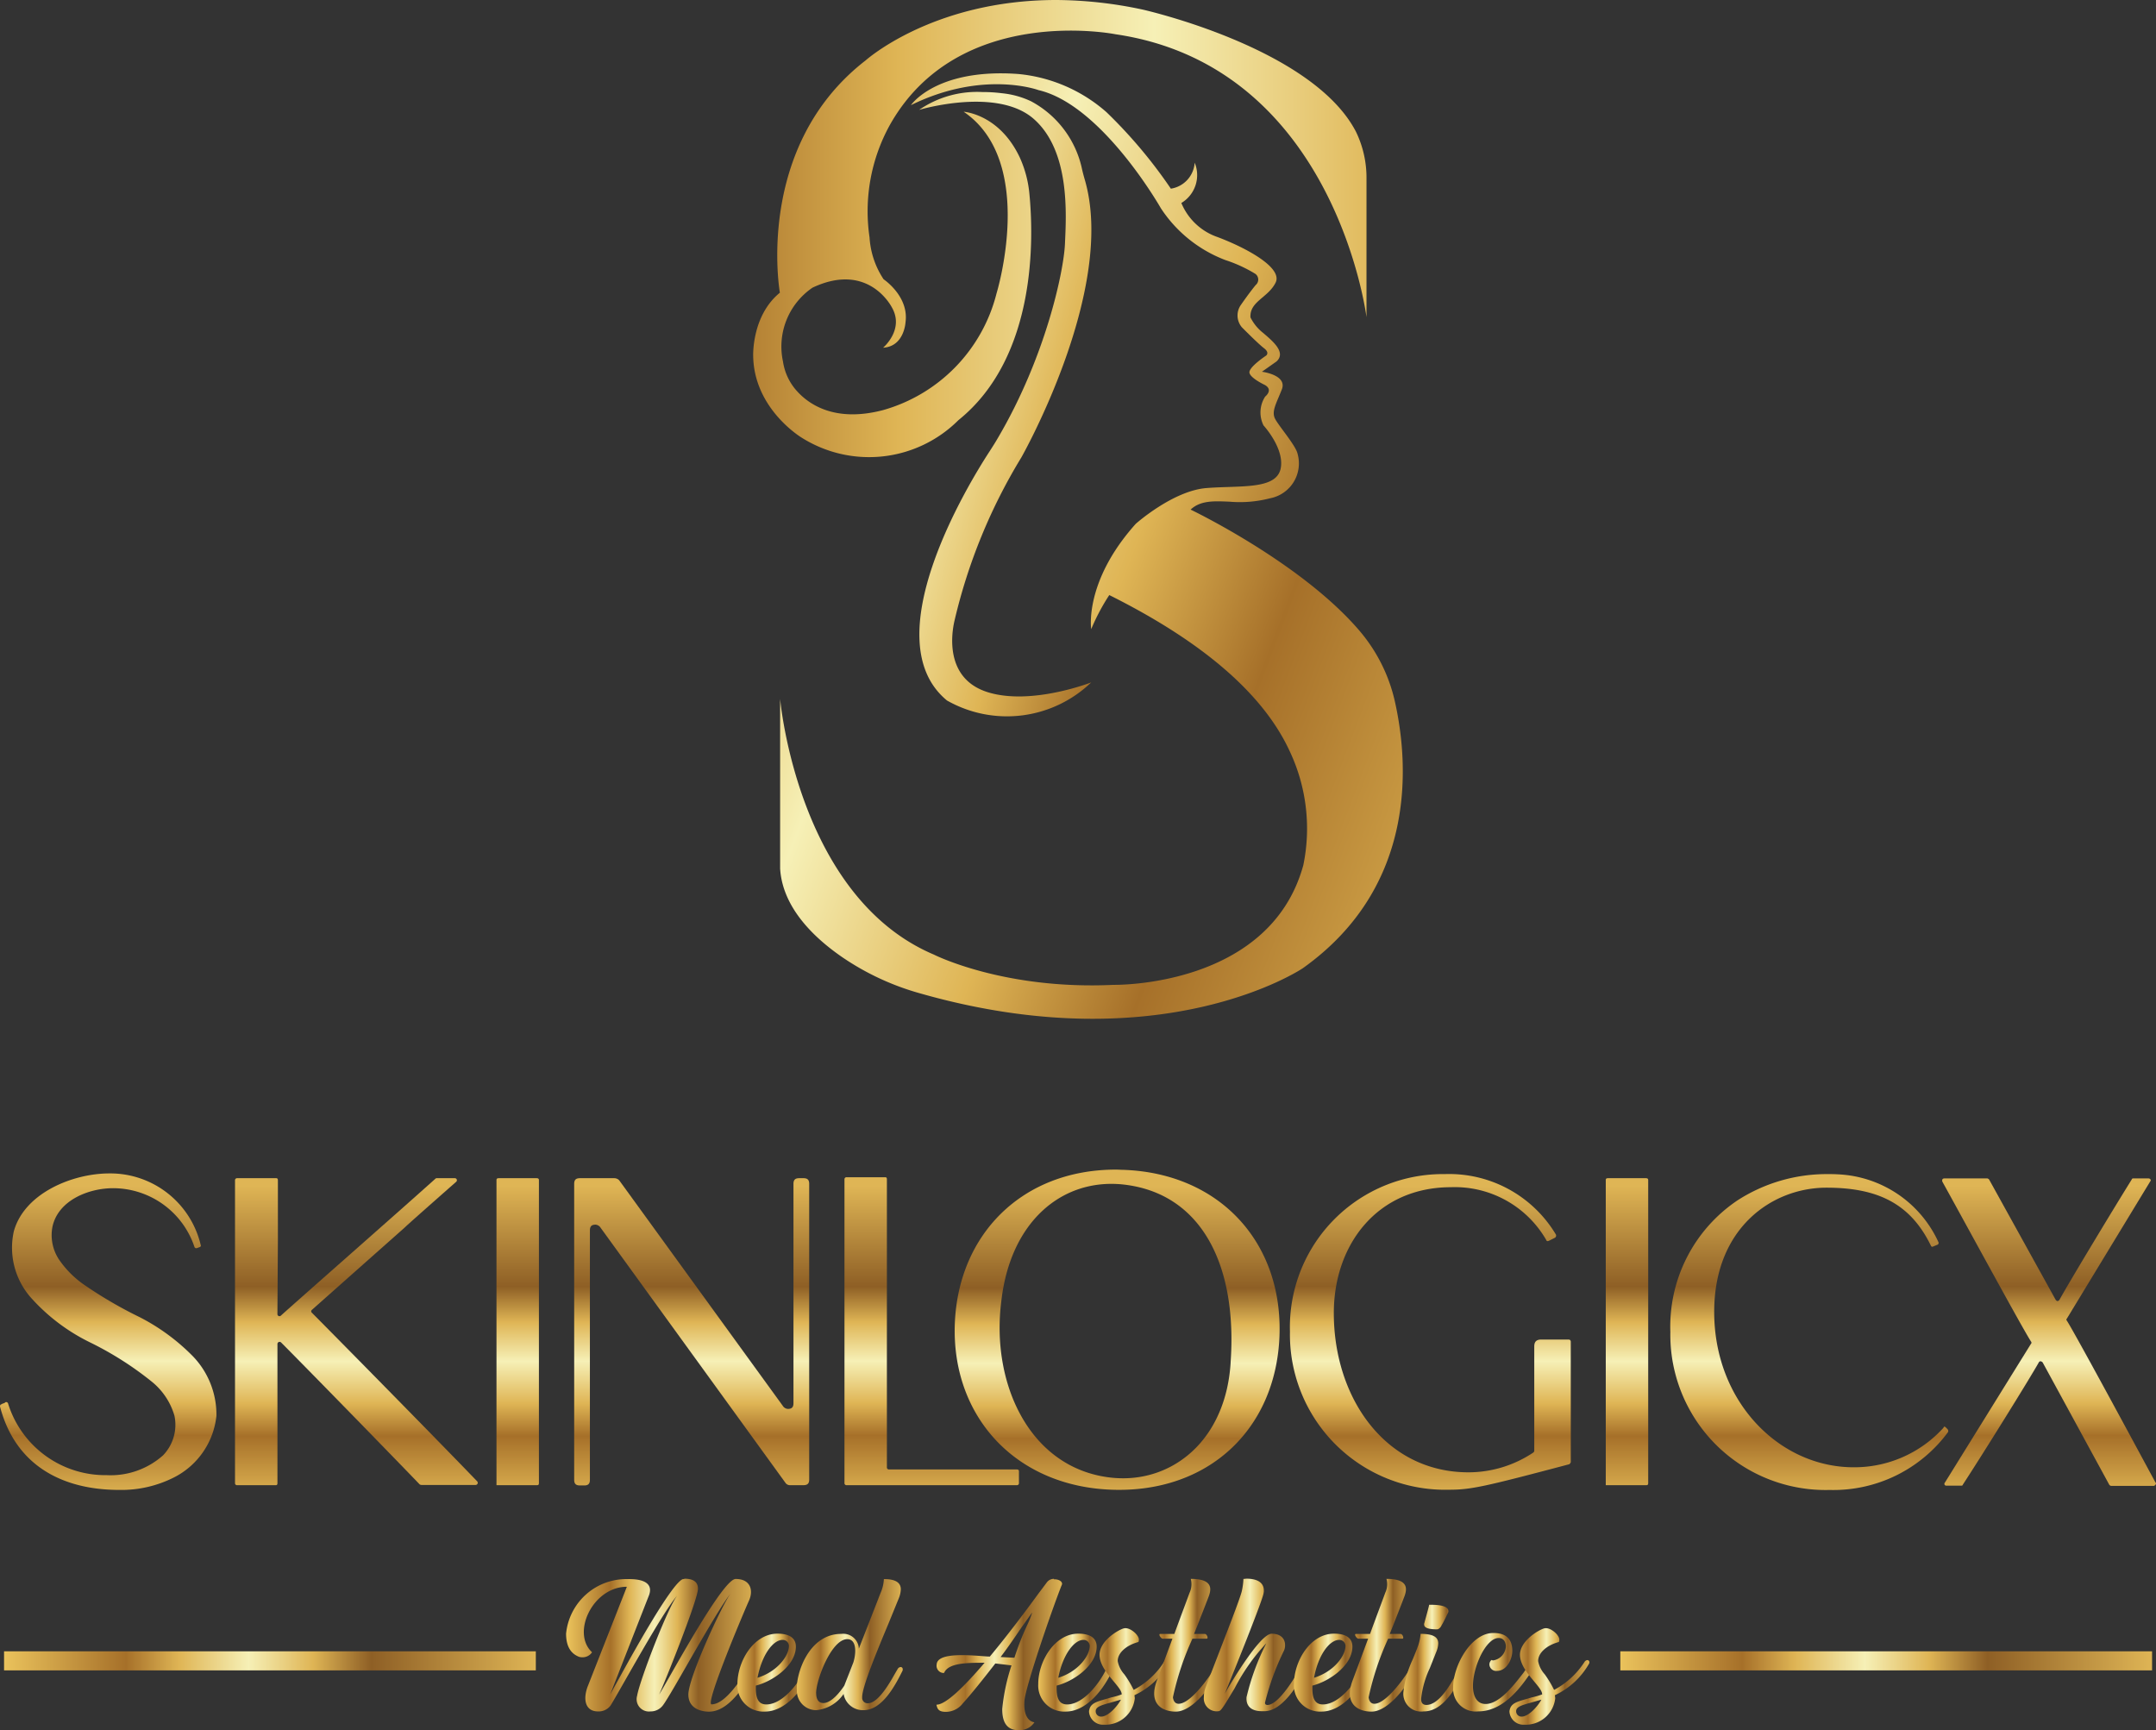 <svg xmlns="http://www.w3.org/2000/svg" xmlns:xlink="http://www.w3.org/1999/xlink" width="190.883" height="153.184" viewBox="0 0 190.883 153.184"><rect x="0" y="0" width="190.883" height="153.184" fill="#333333" stroke="none"/><defs><linearGradient id="linear-gradient" y1="0.507" x2="1" y2="0.507" gradientUnits="objectBoundingBox"><stop offset="0" stop-color="#ebc35c"></stop><stop offset="0.23" stop-color="#a67029"></stop><stop offset="0.33" stop-color="#dfb555"></stop><stop offset="0.46" stop-color="#f6f0b6"></stop><stop offset="0.58" stop-color="#dfb555"></stop><stop offset="0.69" stop-color="#8e5f25"></stop><stop offset="1" stop-color="#dfb555"></stop></linearGradient><linearGradient id="linear-gradient-2" x1="-0.82" y1="0.5" x2="2.388" y2="0.5" xlink:href="#linear-gradient"></linearGradient><linearGradient id="linear-gradient-3" x1="1.17" y1="0.983" x2="-0.878" y2="-0.23" xlink:href="#linear-gradient"></linearGradient><linearGradient id="linear-gradient-4" x1="1.663" y1="1.333" x2="-1.356" y2="-0.757" xlink:href="#linear-gradient"></linearGradient><linearGradient id="linear-gradient-5" x1="0.5" y1="1.065" x2="0.5" y2="0.039" xlink:href="#linear-gradient"></linearGradient><linearGradient id="linear-gradient-6" x1="0.501" y1="1.083" x2="0.501" y2="0.025" xlink:href="#linear-gradient"></linearGradient><linearGradient id="linear-gradient-7" x1="0.499" y1="1.083" x2="0.499" y2="0.025" xlink:href="#linear-gradient"></linearGradient><linearGradient id="linear-gradient-8" x1="0.5" y1="1.082" x2="0.5" y2="0.025" xlink:href="#linear-gradient"></linearGradient><linearGradient id="linear-gradient-9" x1="0.5" y1="1.082" x2="0.5" y2="0.028" xlink:href="#linear-gradient"></linearGradient><linearGradient id="linear-gradient-10" x1="0.5" y1="1.065" x2="0.5" y2="0.051" xlink:href="#linear-gradient"></linearGradient><linearGradient id="linear-gradient-11" x1="0.499" y1="1.066" x2="0.499" y2="0.037" xlink:href="#linear-gradient"></linearGradient><linearGradient id="linear-gradient-12" x1="0.499" y1="1.083" x2="0.499" y2="0.025" xlink:href="#linear-gradient"></linearGradient><linearGradient id="linear-gradient-13" x1="0.5" y1="1.065" x2="0.5" y2="0.037" xlink:href="#linear-gradient"></linearGradient><linearGradient id="linear-gradient-14" x1="0.5" y1="1.08" x2="0.5" y2="0.024" xlink:href="#linear-gradient"></linearGradient><linearGradient id="linear-gradient-15" x1="0" y1="0.507" x2="1" y2="0.507" xlink:href="#linear-gradient"></linearGradient><linearGradient id="linear-gradient-16" x1="0.002" y1="0.501" x2="1.003" y2="0.501" xlink:href="#linear-gradient"></linearGradient><linearGradient id="linear-gradient-17" x1="0" y1="0.5" x2="1.002" y2="0.5" xlink:href="#linear-gradient"></linearGradient><linearGradient id="linear-gradient-18" x1="0.001" y1="0.499" x2="1.002" y2="0.499" xlink:href="#linear-gradient"></linearGradient><linearGradient id="linear-gradient-19" x1="0.002" y1="0.499" x2="1.001" y2="0.499" xlink:href="#linear-gradient"></linearGradient><linearGradient id="linear-gradient-20" x1="0.001" y1="0.5" x2="1.003" y2="0.5" xlink:href="#linear-gradient"></linearGradient><linearGradient id="linear-gradient-21" x1="0.001" y1="0.5" x2="1.005" y2="0.5" xlink:href="#linear-gradient"></linearGradient><linearGradient id="linear-gradient-22" x1="0.004" y1="0.5" x2="1.001" y2="0.5" xlink:href="#linear-gradient"></linearGradient><linearGradient id="linear-gradient-23" x1="-0.002" y1="0.502" x2="0.998" y2="0.502" xlink:href="#linear-gradient"></linearGradient><linearGradient id="linear-gradient-24" x1="-0.001" y1="0.5" x2="1.001" y2="0.5" xlink:href="#linear-gradient"></linearGradient><linearGradient id="linear-gradient-25" x1="0.006" y1="0.5" x2="1.003" y2="0.5" xlink:href="#linear-gradient"></linearGradient><linearGradient id="linear-gradient-26" x1="-0.002" y1="0.501" x2="0.997" y2="0.501" xlink:href="#linear-gradient"></linearGradient><linearGradient id="linear-gradient-27" x1="-0.001" y1="0.498" x2="1.002" y2="0.498" xlink:href="#linear-gradient"></linearGradient><linearGradient id="linear-gradient-28" x1="0.001" y1="0.5" x2="1.005" y2="0.5" xlink:href="#linear-gradient"></linearGradient></defs><g id="_8052f60c017c-skinlogicx_Logo_gold_1_" data-name="8052f60c017c-skinlogicx_Logo_gold (1)" transform="translate(-297.7 -128.8)"><rect id="Rectangle_12" data-name="Rectangle 12" width="47.08" height="1.688" transform="translate(298.059 274.998)" fill="url(#linear-gradient)"></rect><g id="Group_73" data-name="Group 73" transform="translate(364.382 128.8)"><path id="Path_22" data-name="Path 22" d="M623.63,134.16c-9.876,7.66-7.576,20.554-7.576,20.554-2.532,2.068-2.363,5.655-2.363,5.655.105,4.706,4.326,7.2,4.326,7.2A11.194,11.194,0,0,0,631.86,166c7.006-5.634,6.647-16.291,6.289-20.005a10,10,0,0,0-.844-3.229c-1.815-3.883-4.98-4.073-4.98-4.073,6.5,4.41,2.912,16.08,2.912,16.08a14.388,14.388,0,0,1-10.066,10.34c-4.221,1.1-6.563-.485-7.681-1.773a4.987,4.987,0,0,1-1.161-2.532,6.306,6.306,0,0,1,2.617-6.542c5.022-2.363,7.048,1.794,7.048,1.794,1.076,1.941-.8,3.524-.8,3.524,1.878-.106,1.984-2.258,1.984-2.258.316-2.3-1.941-3.8-1.941-3.8a7.522,7.522,0,0,1-1.245-3.714,15.8,15.8,0,0,1,1.794-9.939c6.078-10.826,19.984-8.04,19.984-8.04,19.456,2.849,22.221,25.049,22.221,25.049V144.648a9.333,9.333,0,0,0-.929-4.178c-3.862-7.47-18.908-10.826-18.908-10.826a37.1,37.1,0,0,0-7.681-.844c-10.931.021-16.84,5.36-16.84,5.36" transform="translate(-613.689 -128.8)" fill="url(#linear-gradient-2)"></path><path id="Path_23" data-name="Path 23" d="M636.585,162.407c6.394-3.144,11.29-1.329,11.29-1.329,5.634,1.308,10.826,10.446,10.826,10.446a11.852,11.852,0,0,0,5.719,4.6,12.468,12.468,0,0,1,2.659,1.224.632.632,0,0,1,.021.992s-.528.633-1.287,1.73a1.617,1.617,0,0,0,.063,2s1.435,1.456,1.963,1.857.19.654.19.654-1.562,1.034-1.477,1.519,1.351,1.076,1.351,1.076c.8.443.042,1.034.042,1.034a2.58,2.58,0,0,0-.148,2.553s1.941,2.11,1.5,3.9c-.464,1.794-3.566,1.414-6.542,1.646s-6.267,3.165-6.267,3.165c-4.6,5.128-3.946,9.327-3.946,9.327a18.579,18.579,0,0,1,1.6-3.018c9.348,4.664,13.949,9.454,15.953,13.78A16.029,16.029,0,0,1,671.32,229.7c-2.975,10.868-16.8,10.593-16.8,10.593-9.728.464-15.911-2.68-15.911-2.68C626.519,232.488,625,214.973,625,214.973V230c.211,3.44,2.975,6.12,5.571,7.892a23.321,23.321,0,0,0,6.858,3.165c21.482,6.12,33.848-2.237,33.848-2.237,10.256-7.3,9.306-18.338,8.188-23.445A14.565,14.565,0,0,0,676.342,209c-5.149-6.078-15-10.783-15-10.783.886-.823,2.068-.76,3.461-.7a10.635,10.635,0,0,0,3.566-.3,3.141,3.141,0,0,0,2.448-3.925c-.148-.739-1.667-2.469-2-3.123s.127-1.372.612-2.617c.464-1.266-1.773-1.54-1.773-1.54l1.287-.907c.886-.8-.317-1.794-1.182-2.532a4.032,4.032,0,0,1-1.119-1.372c-.084-1.414,1.541-1.73,2.216-3.06.7-1.329-2.6-3.1-5.128-4.052a5.355,5.355,0,0,1-3.208-3.018,2.876,2.876,0,0,0,1.182-3.566,2.5,2.5,0,0,1-2.11,2.3,42.867,42.867,0,0,0-5.7-6.774,13.764,13.764,0,0,0-7.766-3.376q-.823-.063-1.583-.063c-6.056,0-7.956,2.807-7.956,2.807" transform="translate(-622.613 -153.1)" fill="url(#linear-gradient-3)"></path><path id="Path_24" data-name="Path 24" d="M683.3,168.979s6.879-2.068,10.15.8,2.87,8.61,2.764,11.079c-.106,2.385-1.688,9.939-5.93,17.156-.253.443-.528.865-.8,1.287-1.794,2.764-10.256,16.587-3.714,21.968a10.759,10.759,0,0,0,12.767-1.6s-5.3,2.068-9.158.865c-3.841-1.2-3.208-5.233-2.933-6.373a49.187,49.187,0,0,1,5.909-14.413s8.5-14.962,5.592-24.669c-.084-.3-.169-.612-.232-.907a8.9,8.9,0,0,0-4.495-5.951,7.785,7.785,0,0,0-2.6-.717,13.584,13.584,0,0,0-1.73-.105,9.05,9.05,0,0,0-5.592,1.583" transform="translate(-668.61 -159.251)" fill="url(#linear-gradient-4)"></path></g><g id="Group_74" data-name="Group 74" transform="translate(297.7 232.35)"><path id="Path_25" data-name="Path 25" d="M310.066,633.825a37.925,37.925,0,0,1-5.043-2.954,8.726,8.726,0,0,1-2.089-2.131,3.909,3.909,0,0,1-.591-2.912c.506-2.364,3.229-3.419,5.36-3.419a7.6,7.6,0,0,1,7.217,5.212.171.171,0,0,0,.232.084l.232-.084c.084-.042.127-.084.084-.19a8.226,8.226,0,0,0-8.082-6.331c-3.271,0-7.534,1.751-8.462,5.128a6.678,6.678,0,0,0,1.625,5.993,17.036,17.036,0,0,0,5.128,3.841,29.05,29.05,0,0,1,5.444,3.461,6.03,6.03,0,0,1,2.026,3.039,3.894,3.894,0,0,1-1.013,3.5,6.979,6.979,0,0,1-4.98,1.751,9.016,9.016,0,0,1-8.736-6.331.175.175,0,0,0-.232-.127c-.127.127-.232.084-.359.19-.084,0-.127.084-.127.19,1.351,5.17,5.444,7.386,10.572,7.386a10.3,10.3,0,0,0,4.854-1.118,6.919,6.919,0,0,0,3.735-5.445,7.45,7.45,0,0,0-2.089-5.276A18.311,18.311,0,0,0,310.066,633.825Z" transform="translate(-297.7 -620.762)" fill="url(#linear-gradient-5)"></path><path id="Path_26" data-name="Path 26" d="M403.074,634.981a.172.172,0,0,1,.042-.232l8.23-7.3c.274-.274,2.912-2.6,4.537-4.031a.181.181,0,0,0-.127-.317h-1.583a.155.155,0,0,0-.127.042c-3.144,2.828-11.965,10.572-13.674,12.113a.181.181,0,0,1-.317-.127l.042-6.478v-5.36c0-.127-.042-.19-.148-.19H396.49a.177.177,0,0,0-.19.19v26.8a.177.177,0,0,0,.19.19h3.419c.127,0,.148-.084.148-.19V637.766a.19.19,0,0,1,.317-.127c1.583,1.583,8.969,9.137,12.282,12.577.042,0,.042.042.148.042h4.811a.19.19,0,0,0,.127-.317C414.343,646.4,404.319,636.226,403.074,634.981Z" transform="translate(-375.493 -622.34)" fill="url(#linear-gradient-6)"></path><path id="Path_27" data-name="Path 27" d="M509.566,623.1H506.19c-.127,0-.19.042-.19.148V650.28h3.609c.127,0,.148-.084.148-.19V623.248C509.756,623.142,509.672,623.1,509.566,623.1Z" transform="translate(-462.043 -622.34)" fill="url(#linear-gradient-7)"></path><path id="Path_28" data-name="Path 28" d="M558.9,623.1h-.38c-.359,0-.506.148-.506.507v19.414c0,.359-.148.507-.506.507a.6.6,0,0,1-.38-.19l-14.54-20.047a.6.6,0,0,0-.422-.19h-3.06c-.359,0-.506.148-.506.507v26.188c0,.359.148.507.506.507h.38c.359,0,.506-.148.506-.507V627.721c0-.359.148-.507.506-.507a.6.6,0,0,1,.38.19l16.439,22.685a.478.478,0,0,0,.422.19H558.9c.359,0,.507-.148.507-.506V623.606C559.407,623.248,559.259,623.1,558.9,623.1Z" transform="translate(-487.764 -622.34)" fill="url(#linear-gradient-8)"></path><path id="Path_29" data-name="Path 29" d="M667.257,648.572H655.946a.177.177,0,0,1-.19-.19V622.89c0-.127-.042-.19-.148-.19H652.19a.177.177,0,0,0-.19.19v26.885a.177.177,0,0,0,.19.19h15.067a.177.177,0,0,0,.19-.19v-1.055C667.447,648.614,667.363,648.572,667.257,648.572Z" transform="translate(-577.234 -622.025)" fill="url(#linear-gradient-9)"></path><path id="Path_30" data-name="Path 30" d="M713.172,619.521c-.211,0-.443-.021-.654-.021-8.314,0-13.949,5.74-14.265,13.611-.316,8.188,5.318,14.413,13.864,14.729,8.589.317,14.561-5.36,14.877-13.59C727.311,625.957,721.7,619.817,713.172,619.521Zm9.5,17.051c-.4,6.563-4.706,10.256-9.517,10.256a9.682,9.682,0,0,1-1.118-.063c-7.154-.823-10.615-8.314-9.665-15.658.823-7.069,5.4-10.8,10.678-10.3C720.136,621.526,723.28,628.025,722.668,636.572Z" transform="translate(-613.716 -619.5)" fill="url(#linear-gradient-10)"></path><path id="Path_31" data-name="Path 31" d="M863.548,636.045h-2.406c-.422,0-.612.19-.612.612V645.9a.214.214,0,0,1-.084.148,10.325,10.325,0,0,1-5.74,1.751c-7.344,0-11.923-6.563-11.923-14.1,0-6.056,3.841-11.142,10.382-11.142a9.337,9.337,0,0,1,8.42,4.664c.042.127.127.127.232.084l.549-.274a.231.231,0,0,0,.084-.274,11.011,11.011,0,0,0-9.834-5.36A13.548,13.548,0,0,0,838.9,635.349,13.744,13.744,0,0,0,853,649.34c1.941,0,3.144-.274,10.636-2.258q.127-.127.127-.19V636.214C863.738,636.087,863.674,636.045,863.548,636.045Z" transform="translate(-724.693 -620.999)" fill="url(#linear-gradient-11)"></path><path id="Path_32" data-name="Path 32" d="M974.966,623.1H971.59c-.127,0-.19.042-.19.148V650.28h3.609c.127,0,.148-.084.148-.19V623.248C975.156,623.142,975.072,623.1,974.966,623.1Z" transform="translate(-829.232 -622.34)" fill="url(#linear-gradient-12)"></path><path id="Path_33" data-name="Path 33" d="M1023.042,643.98l-.127-.127c-.127-.127-.19-.127-.232,0a10.653,10.653,0,0,1-7.956,3.5c-6.563,0-12.345-5.782-12.345-13.759,0-7.428,5.128-10.994,9.939-10.994,4.516,0,7.428,1.393,9.243,5.128.042.084.084.127.19.084l.359-.148a.176.176,0,0,0,.127-.232,10.287,10.287,0,0,0-8.905-6.014c-.317-.021-.633-.021-.928-.021a14.583,14.583,0,0,0-7.956,2.321A13.464,13.464,0,0,0,998.5,635.37a13.744,13.744,0,0,0,14.1,13.991,12.6,12.6,0,0,0,10.488-5.128A.259.259,0,0,0,1023.042,643.98Z" transform="translate(-850.614 -620.999)" fill="url(#linear-gradient-13)"></path><path id="Path_34" data-name="Path 34" d="M1131.425,650.106c-2.174-4.031-7.259-13.442-7.85-14.329-.042-.042-.042-.127,0-.148l7.386-12.155c.127-.127,0-.274-.148-.274h-1.35c-.084,0-.127.042-.127.084-1.752,2.807-5.677,9.327-6.415,10.678-.127.127-.19.127-.317,0l-5.909-10.678a.362.362,0,0,0-.148-.084h-3.8c-.148,0-.232.084-.19.274,2.321,4.2,7.259,13.295,7.892,14.223,0,.084,0,.127-.042.148l-7.618,12.282a.161.161,0,0,0,.127.274h1.329c.084,0,.127-.042.127-.084,1.9-2.912,5.951-9.433,6.753-10.868.084-.084.19-.084.317.042l5.909,10.847a.362.362,0,0,0,.148.084h3.8C1131.425,650.359,1131.552,650.211,1131.425,650.106Z" transform="translate(-940.595 -622.419)" fill="url(#linear-gradient-14)"></path></g><rect id="Rectangle_13" data-name="Rectangle 13" width="47.08" height="1.688" transform="translate(441.155 274.998)" fill="url(#linear-gradient-15)"></rect><path id="Path_35" data-name="Path 35" d="M545.54,791.142c-.95.359-4.115,5.993-5.677,8.842l-.76,1.372,3.461-8.842c.021-.127.57-1.372-1.794-1.372h-.338a5.364,5.364,0,0,0-5.233,4.833c0,1.54.8,1.9,1.14,2.047a1.072,1.072,0,0,0,.274.042,1,1,0,0,0,.886-.443c-1.857-1.73.084-5.8,3.081-5.8l-3.44,8.758c-.464,1.161-.274,2.279.886,2.279a1.307,1.307,0,0,0,1.1-.506c.739-1.161,4.643-8.357,5.951-9.792-.76.823-3.355,7.512-3.587,8.905a1.089,1.089,0,0,0,1.182,1.393,1.352,1.352,0,0,0,1.076-.507c.7-.865,4.579-8.1,6.035-9.96-.7.886-3.756,7.449-3.756,8.969s1.667,1.519,1.815,1.519c1.752,0,3.081-2.216,3.925-3.566.106-.19.211-.338.3-.485a.284.284,0,0,0-.232-.443.234.234,0,0,0-.211.106,2.726,2.726,0,0,1-.19.3c-.549.929-2.068,3.44-3.355,3.44-.612,0,3.018-8.547,3.313-9.18.4-.886.169-1.92-1.182-1.92-1.161,0-5.845,8.758-6.774,10.235.528-1.14,3.44-8.42,3.44-9.37,0-.7-.549-.886-1.182-.886,0,.021-.084.021-.148.042" transform="translate(-187.381 -522.538)" fill="url(#linear-gradient-16)"></path><path id="Path_36" data-name="Path 36" d="M611.109,814.749a.552.552,0,0,1,.549.506c.021.886-1.013,2.3-2.785,2.849.38-1.984,1.351-3.355,2.237-3.355m-4.009,3.9a2.307,2.307,0,0,0,2.427,2.448c1.625,0,3.123-1.54,4.094-3.545a.276.276,0,0,0-.169-.443c-.127-.021-.211-.021-.359.274-.464,1.013-1.92,3.081-3.44,3.081-.76,0-.929-.633-.929-1.477v-.19c1.456-.359,3.482-1.73,3.545-3.376.042-.929-.718-1.224-1.625-1.224-2.11,0-3.545,2.448-3.545,4.453" transform="translate(-244.109 -540.763)" fill="url(#linear-gradient-17)"></path><path id="Path_37" data-name="Path 37" d="M633.684,801.408c0-1.182,1.351-4.79,2.764-4.79.549,0,.7.528.7,1.034a3.583,3.583,0,0,1-.169,1.034l-.8,2.047c-.338.506-1.118,1.54-1.857,1.54-.485,0-.633-.443-.633-.865m5.719-8.926-1.941,4.98-.021-.211a1.391,1.391,0,0,0-1.54-1.1c-2.933,0-4.031,3.651-3.925,4.98a1.712,1.712,0,0,0,1.709,1.773,3.285,3.285,0,0,0,2.427-1.435,1.734,1.734,0,0,0,1.773,1.435c1.667,0,2.828-2.258,3.44-3.482a.314.314,0,0,0,.021-.148.186.186,0,0,0-.169-.19.334.334,0,0,0-.274.169l-.211.359c-.464.823-1.5,2.68-2.427,2.68a.476.476,0,0,1-.506-.507c-.042-.844,1.308-4.115,2.342-6.584l.929-2.279a2.292,2.292,0,0,0,.148-.717c0-.506-.338-.907-1.5-.907a3.375,3.375,0,0,1-.274,1.182" transform="translate(-263.729 -522.696)" fill="url(#linear-gradient-18)"></path><path id="Path_38" data-name="Path 38" d="M696.277,798.122c.633-.823,1.329-1.857,1.878-2.659l.886-1.245c.021-.021.021-.021.021,0a8.852,8.852,0,0,1-.422,1.055,25.131,25.131,0,0,0-1.14,2.912ZM701,791.2a.77.77,0,0,0-.633.317l-.76,1.013c-.907,1.245-2.575,3.5-4.284,5.55-.38,0-1.435-.127-2.448-.127-1.118,0-2.216.148-2.258.823a.644.644,0,0,0,.633.76s.021,0,.084-.127c.464-.76,1.962-.781,3.524-.781-1.73,2.026-3.4,3.714-4.263,3.714.084.338.148.633.844.633a1.9,1.9,0,0,0,1.5-.76c.675-.739,1.794-2.131,2.87-3.524l1.435.169a17.614,17.614,0,0,0-.823,3.862c0,1.076.338,1.878,1.456,1.878a1.575,1.575,0,0,0,1.393-.7c-.422-.063-.971-.464-.886-1.857.063-1.224,2.448-8.146,3.313-10.319a.127.127,0,0,0,.021-.084c0-.274-.4-.4-.633-.4H701Z" transform="translate(-309.988 -522.617)" fill="url(#linear-gradient-19)"></path><path id="Path_39" data-name="Path 39" d="M737.309,814.749a.552.552,0,0,1,.549.506c.021.886-1.013,2.3-2.786,2.849.38-1.984,1.372-3.355,2.237-3.355m-4.009,3.9a2.307,2.307,0,0,0,2.427,2.448c1.625,0,3.123-1.54,4.094-3.545a.276.276,0,0,0-.169-.443c-.127-.021-.211-.021-.359.274-.464,1.013-1.92,3.081-3.44,3.081-.76,0-.929-.633-.929-1.477v-.19c1.456-.359,3.482-1.73,3.545-3.376.042-.929-.718-1.224-1.625-1.224-2.089,0-3.545,2.448-3.545,4.453" transform="translate(-343.677 -540.763)" fill="url(#linear-gradient-20)"></path><path id="Path_40" data-name="Path 40" d="M755.191,819.244c0-.359.443-.507,1.118-.7.338-.084.717-.211,1.118-.317-.443.781-1.224,1.5-1.73,1.5a.471.471,0,0,1-.506-.485m2.469-7.323c-.507.148-2.131,1.118-2.131,2.342.021,1.477,1.984,2.807,1.963,3.5a6.623,6.623,0,0,1-.95.274c-1.055.338-1.773.4-1.92,1.1a.463.463,0,0,0-.021.169,1.241,1.241,0,0,0,1.33,1.14,2.623,2.623,0,0,0,2.722-2.342c0-.084-.042-.253-.021-.274a6.754,6.754,0,0,0,3-2.764.247.247,0,0,0,.042-.148.18.18,0,0,0-.211-.19.357.357,0,0,0-.211.148,7.264,7.264,0,0,1-2.7,2.49,9.427,9.427,0,0,0-.823-1.372,2.417,2.417,0,0,1-.591-1.182c0-.717.739-1.393,1.836-1.688a.53.53,0,0,0,.042-.211c0-.4-.7-1.013-1.182-1.013a.463.463,0,0,0-.169.021" transform="translate(-360.482 -538.949)" fill="url(#linear-gradient-21)"></path><path id="Path_41" data-name="Path 41" d="M785.084,792.424c-.211.591-.781,2.089-1.351,3.651h-1.245c-.211,0,.063.422.211.422h.865c-.654,1.773-1.308,3.524-1.372,3.693-.8,2.152.549,2.764,1.667,2.764,1.308,0,2.807-1.752,3.735-3.376.084-.211-.042-.485-.211-.485-.042,0-.106.021-.169.148-.232.4-1.984,3.018-3.1,3.018-.3,0-.464-.232-.507-.57a24.85,24.85,0,0,1,1.73-5.191H786.6c.169,0,.021-.422-.169-.422h-.95c.549-1.393,1.055-2.68,1.308-3.355.232-.654.338-1.519-1.6-1.519a1.794,1.794,0,0,1-.105,1.224" transform="translate(-382.062 -522.617)" fill="url(#linear-gradient-22)"></path><path id="Path_42" data-name="Path 42" d="M806.3,791.121a6.241,6.241,0,0,1-.148,1.1c-.169.7-1.435,3.925-2.321,6.225l-.886,2.3a2.421,2.421,0,0,0-.148.844,1.138,1.138,0,0,0,1.308,1.245c.169,0,.38-.338.675-.8l.739-1.224a17.65,17.65,0,0,1,2.807-3.988,21.236,21.236,0,0,0-1.752,4.769c-.084,1.118.886,1.245,1.329,1.245h.274c1.5,0,2.891-2.237,3.5-3.376a.652.652,0,0,0,.042-.169.343.343,0,0,0-.3-.338.108.108,0,0,0-.106.084c-.169.3-1.836,3.292-2.912,3.25-.148-.021-.19-.084-.19-.211a22.69,22.69,0,0,1,1.667-4.579,1.126,1.126,0,0,0,.106-.528c0-.506-.338-.992-1.182-.992-.992,0-3.44,4.052-4.157,5.318.76-1.857,3.313-8.167,3.44-8.905v-.021a.655.655,0,0,0,.021-.232c0-.38-.19-1.034-1.562-1.034a1.214,1.214,0,0,1-.253.021" transform="translate(-398.511 -522.538)" fill="url(#linear-gradient-23)"></path><path id="Path_43" data-name="Path 43" d="M844.609,814.749a.552.552,0,0,1,.549.506c.021.886-1.013,2.3-2.786,2.849.359-1.984,1.351-3.355,2.237-3.355m-4.009,3.9a2.307,2.307,0,0,0,2.427,2.448c1.625,0,3.123-1.54,4.094-3.545a.276.276,0,0,0-.169-.443c-.127-.021-.211-.021-.359.274-.464,1.013-1.92,3.081-3.44,3.081-.76,0-.929-.633-.929-1.477v-.19c1.456-.359,3.482-1.73,3.545-3.376.042-.929-.717-1.224-1.625-1.224-2.11,0-3.545,2.448-3.545,4.453" transform="translate(-428.334 -540.763)" fill="url(#linear-gradient-24)"></path><path id="Path_44" data-name="Path 44" d="M867.184,792.424c-.211.591-.781,2.089-1.351,3.651h-1.245c-.211,0,.063.422.211.422h.865c-.654,1.773-1.308,3.524-1.372,3.693-.8,2.152.549,2.764,1.667,2.764,1.308,0,2.807-1.752,3.735-3.376.084-.211-.042-.485-.211-.485-.042,0-.105.021-.169.148-.232.4-1.984,3.018-3.1,3.018-.3,0-.464-.232-.506-.57a24.847,24.847,0,0,1,1.73-5.191H868.7c.169,0,.021-.422-.169-.422h-.95c.549-1.393,1.055-2.68,1.308-3.355.232-.654.338-1.519-1.6-1.519a1.8,1.8,0,0,1-.106,1.224" transform="translate(-446.836 -522.617)" fill="url(#linear-gradient-25)"></path><path id="Path_45" data-name="Path 45" d="M887.724,805.941c-.106.274-.253.633-.4.992a9.236,9.236,0,0,0-.823,2.891,1.571,1.571,0,0,0,1.794,1.709c1.73.021,2.828-2.089,3.63-3.524.127-.211-.127-.485-.338-.359-.338.19-1.562,3.313-3.06,3.313-.338,0-.506-.232-.443-.675a8.551,8.551,0,0,1,.76-2.6l.57-1.435a2.056,2.056,0,0,0,.169-.739c0-.506-.359-.844-1.562-.844a4.4,4.4,0,0,1-.3,1.266m1.055-3.841c.021.042-.4,1.5-.422,1.625-.021.021-.021.084-.021.106,0,.211.148.443,1.139.443.232,0,.4-.317.422-.38.211-.338.506-.992.57-1.118a.158.158,0,0,0,.021-.106c0-.57-1.224-.57-1.6-.57Z" transform="translate(-464.548 -531.217)" fill="url(#linear-gradient-26)"></path><path id="Path_46" data-name="Path 46" d="M907.4,818.69a2,2,0,0,0,2.216,2.152c2.131,0,3.672-1.941,4.706-3.524a.305.305,0,0,0,.042-.148.239.239,0,0,0-.253-.232c-.084,0-.169.042-.3.211l-.19.274c-.823,1.055-2.11,2.764-3.355,2.764-.781,0-1.118-.7-1.118-1.6,0-1.73,1.161-4.242,2.279-4.242.464,0,.633.4.633.76a1.326,1.326,0,0,1-1.118,1.224.3.3,0,0,1-.148-.042.523.523,0,0,0-.19.422.6.6,0,0,0,.675.549c.844,0,1.351-1.013,1.351-1.773,0-1.1-.612-1.583-1.667-1.583-1.963-.021-3.566,2.87-3.566,4.79" transform="translate(-481.038 -540.526)" fill="url(#linear-gradient-27)"></path><path id="Path_47" data-name="Path 47" d="M931.591,819.244c0-.359.443-.507,1.118-.7.338-.084.718-.211,1.118-.317-.443.781-1.224,1.5-1.73,1.5a.471.471,0,0,1-.506-.485m2.469-7.323c-.506.148-2.131,1.118-2.131,2.342.021,1.477,1.984,2.807,1.963,3.5a6.625,6.625,0,0,1-.95.274c-1.055.338-1.773.4-1.92,1.1a.466.466,0,0,0-.021.169,1.241,1.241,0,0,0,1.329,1.14,2.623,2.623,0,0,0,2.722-2.342c0-.084-.042-.253-.021-.274a6.754,6.754,0,0,0,3-2.764.246.246,0,0,0,.042-.148.18.18,0,0,0-.211-.19.357.357,0,0,0-.211.148,7.264,7.264,0,0,1-2.7,2.49,9.438,9.438,0,0,0-.823-1.372,2.417,2.417,0,0,1-.591-1.182c0-.717.739-1.393,1.836-1.688a.531.531,0,0,0,.042-.211c0-.4-.7-1.013-1.182-1.013a.463.463,0,0,0-.169.021" transform="translate(-499.658 -538.949)" fill="url(#linear-gradient-28)"></path></g></svg>